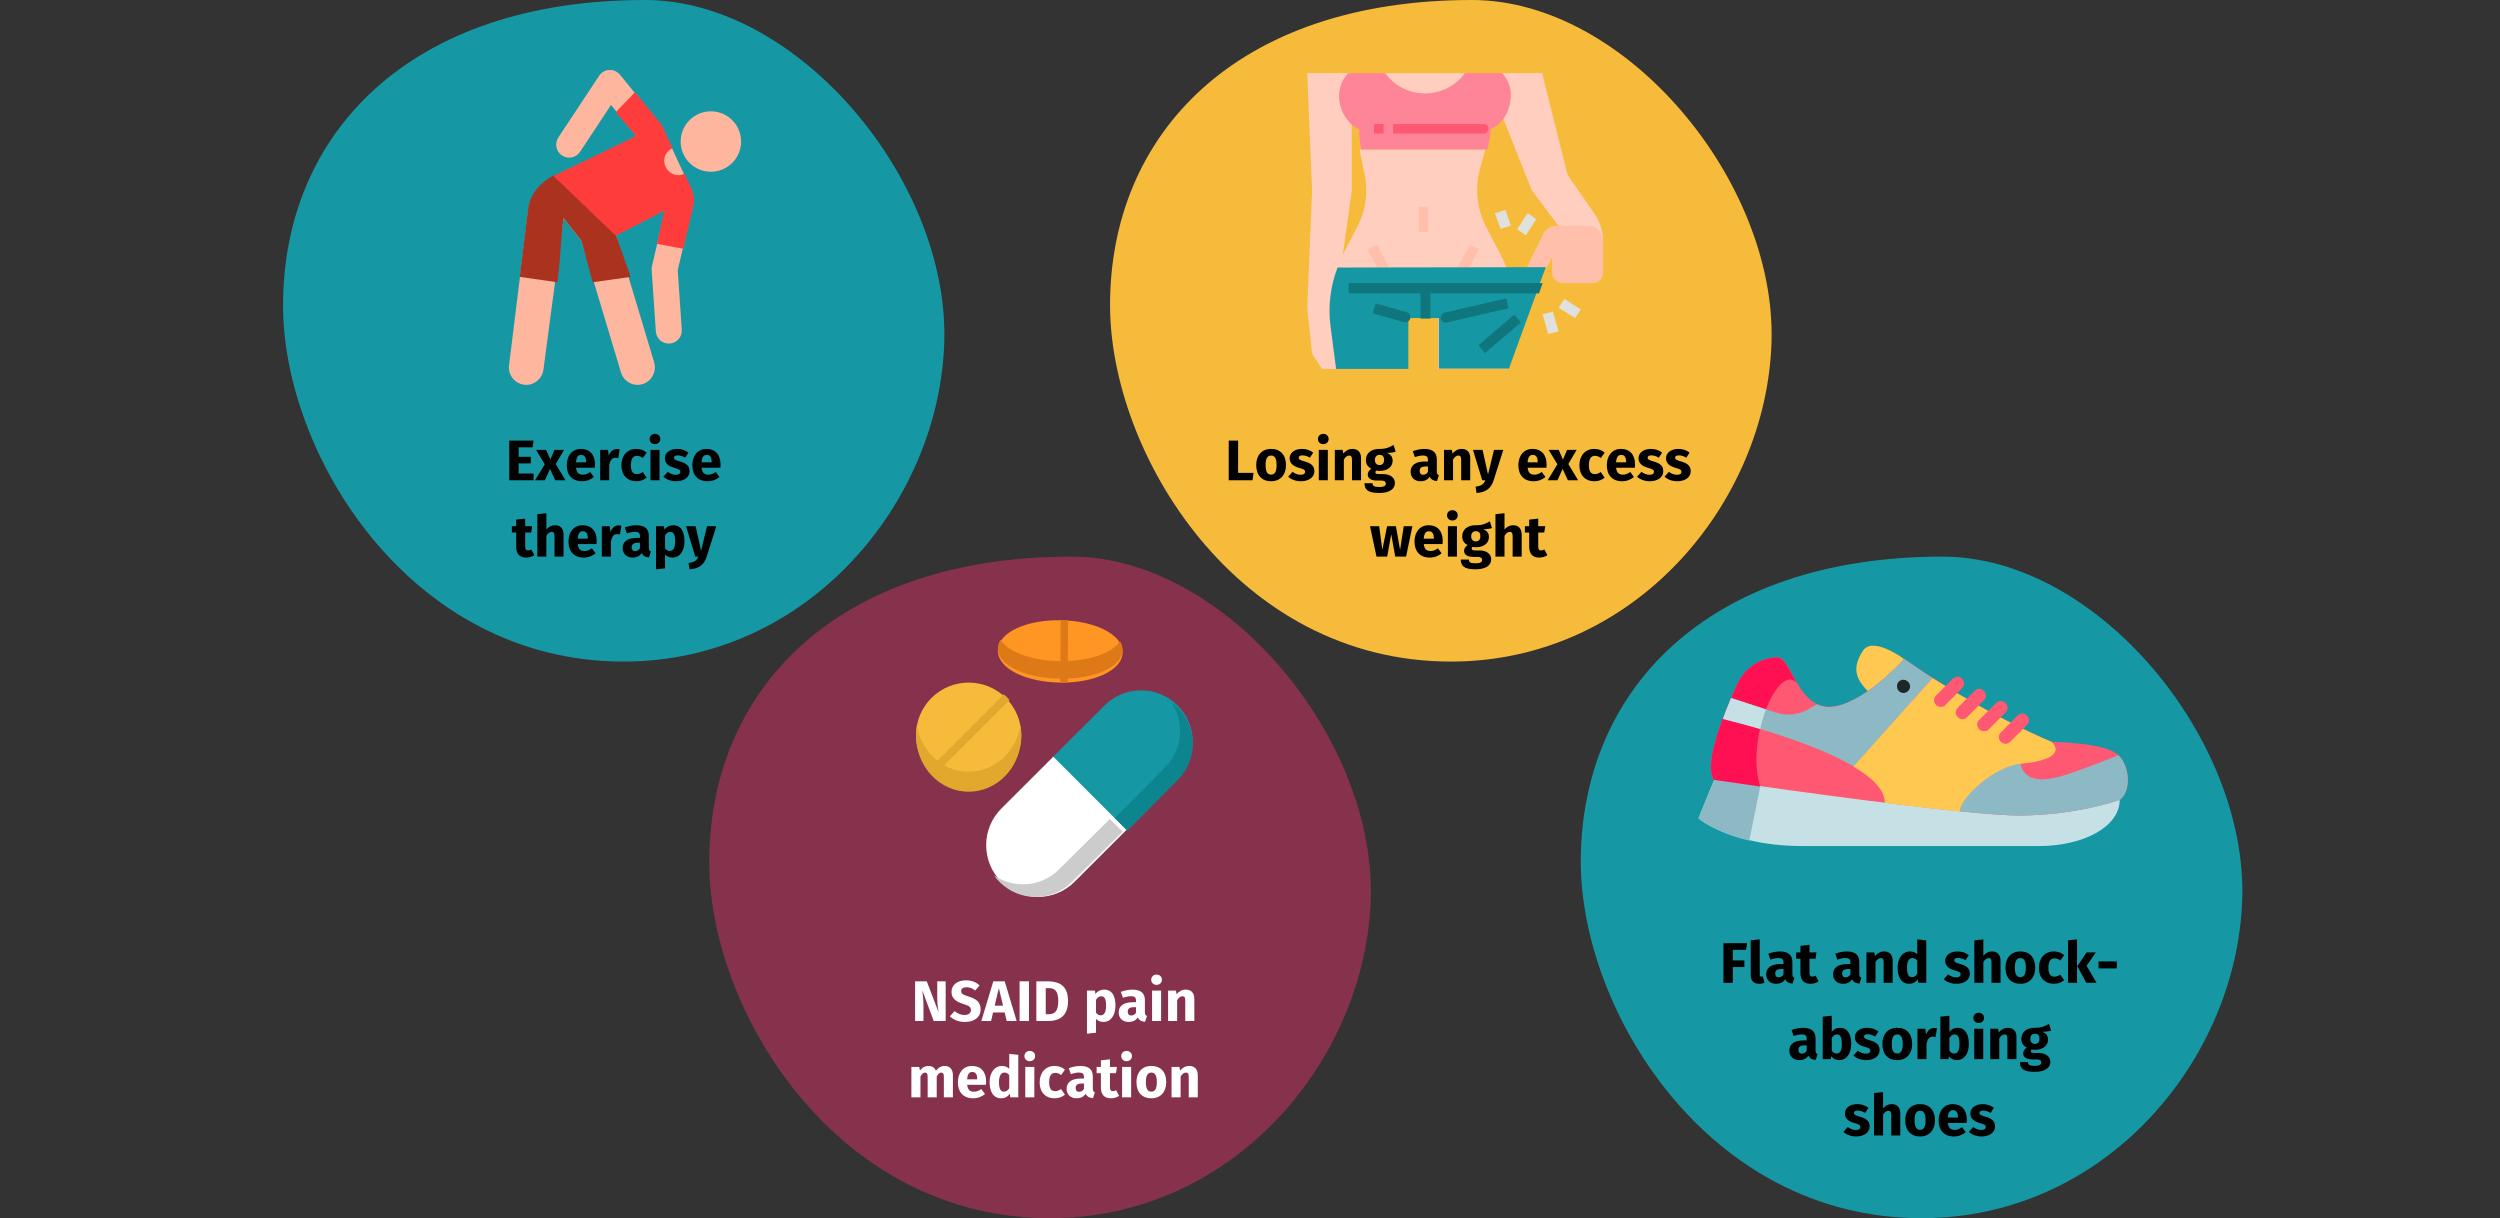 <?xml version="1.0" encoding="UTF-8"?>
<svg width="786px" height="383px" viewBox="0 0 786 383" version="1.1" xmlns="http://www.w3.org/2000/svg" xmlns:xlink="http://www.w3.org/1999/xlink">
    <rect x="0" y="0" width="786" height="383" fill="#333333" stroke="none"/>
    <title>hueftarthrose-behandlung-02-en</title>
    <g id="Page-1" stroke="none" stroke-width="1" fill="none" fill-rule="evenodd">
        <g id="vorlage-copy" transform="translate(-123, -637)">
            <g id="hueftarthrose-behandlung-02-en" transform="translate(123, 637)">
                <path d="M10.4,0 L775.6,0 C781.3,0 786,5.4 786,12 L786,281 C786,287.6 781.3,293 775.6,293 L10.4,293 C4.7,293 0,287.6 0,281 L0,12 C0,5.4 4.7,0 10.4,0 Z" id="Mask"></path>
                <path d="M196.059,208 C253.932,208 295.287,158.08 296.878,107.671 C298.468,57.139 251.24,0 202.788,0 C128.398,0 88.999,42.334 88.999,95.925 C88.878,142.541 128.642,208 196.059,208 Z" id="Oval-Copy-2" fill="#1598A4" fill-rule="nonzero"></path>
                <g id="gymnastics" transform="translate(160, 22)" fill-rule="nonzero">
                    <path d="M34.933,1.506 C33.19,-0.636 29.877,-0.463 28.36,1.832 L15.55,21.207 C14.304,23.093 14.818,25.634 16.7,26.884 C18.588,28.138 21.121,27.61 22.363,25.732 L32.107,10.993 L40.278,21.035 C40.261,21.043 24.257,28.671 13.61,33.745 C9.467,35.72 6.618,39.678 6.054,44.241 L0.042,92.866 C-0.361,96.129 2.179,99 5.456,99 C8.166,99 10.514,96.974 10.856,94.209 L17.195,46.532 L22.821,53.737 L35.24,95.111 C36.114,98.02 39.199,99.669 42.11,98.741 C44.967,97.83 46.5,94.714 45.637,91.837 L33.624,51.819 L49.158,43.929 L44.983,61.615 C44.889,62.015 44.855,62.426 44.883,62.836 L46.197,82.21 C46.35,84.465 48.298,86.173 50.551,86.019 C52.802,85.865 54.504,83.911 54.351,81.655 L53.078,62.898 L57.757,43.162 C58.224,41.194 58.014,39.125 57.16,37.292 L47.911,17.417 L34.933,1.506 Z" id="Path" fill="#FFB69E"></path>
                    <path d="M17.195,46.532 L22.821,53.737 C23.443,55.787 25.81,65.021 26.332,66.742 L38.275,65.057 L33.624,51.819 L14.391,33 C10.163,34.994 6.637,38.926 6.061,43.535 L3.414,65.057 L15.251,66.742 C16.144,60.087 16.374,52.641 17.195,46.532 Z" id="Path" fill="#AA321E"></path>
                    <path d="M33.598,52.116 L48.824,44.242 L46.553,54.659 L54.819,56.213 C55.159,54.788 57.451,44.973 58,42.667 C58.463,40.725 58.014,38.613 57.168,36.805 L55.203,32.603 C52.214,34.066 48.972,31.888 48.824,28.612 C48.746,26.861 49.912,25.303 51.452,24.583 L48,17.201 L39.638,7 L33.598,13.268 L39.931,20.751 C39.913,20.759 24.553,28.302 14,33.307 L33.598,52.116 Z" id="Path" fill="#FF3C3C"></path>
                    <circle id="Oval" fill="#FFB69E" cx="63.5" cy="22.5" r="9.5"></circle>
                </g>
                <g id="Group-22" transform="translate(222.999, 175)" fill-rule="nonzero">
                    <path d="M107.102,208 C164.998,208 206.37,158.08 207.961,107.671 C209.553,57.261 162.306,0 113.834,0 C39.414,0 0,42.334 0,95.925 C-0.122,142.541 39.659,208 107.102,208 Z" id="Oval-Copy-6" fill="#87324C"></path>
                    <g id="medicine" transform="translate(65.001, 20)">
                        <path d="M28.246,24.445 C21.795,17.992 11.298,17.992 4.846,24.446 C1.721,27.571 0,31.727 0,36.148 C0,40.569 1.721,44.725 4.846,47.85 C8.072,51.077 12.309,52.69 16.546,52.69 C20.783,52.69 25.02,51.077 28.246,47.85 C34.697,41.398 34.697,30.898 28.246,24.445 Z" id="Path" fill="#F7BB3C"></path>
                        <path d="M28.249,42.448 C25.023,45.897 20.785,47.622 16.548,47.622 C12.31,47.622 8.073,45.897 4.847,42.448 C2.427,39.86 0.849,36.612 0.26,33.085 C0.088,34.113 0,35.164 0,36.231 C0,40.957 1.721,45.4 4.847,48.742 C8.073,52.191 12.31,53.915 16.548,53.915 C20.785,53.915 25.023,52.191 28.249,48.742 C32.225,44.491 33.747,38.597 32.822,33.085 C32.247,36.516 30.725,39.801 28.249,42.448 L28.249,42.448 Z" id="Path" fill="#E2A82D"></path>
                        <path d="M58.945,2.835 C55.346,1.094 50.568,0.089 45.491,0.005 C40.416,-0.077 35.607,0.771 31.955,2.394 C27.986,4.158 25.777,6.676 25.733,9.483 C25.689,12.289 27.82,14.878 31.731,16.771 C35.33,18.512 40.108,19.517 45.185,19.6 C45.413,19.604 45.639,19.606 45.865,19.606 C50.69,19.606 55.233,18.762 58.72,17.211 C62.69,15.448 64.899,12.93 64.943,10.123 C64.987,7.316 62.856,4.728 58.945,2.835 L58.945,2.835 Z" id="Path" fill="#FF9522"></path>
                        <path d="M58.72,10.602 C55.232,12.069 50.69,12.868 45.865,12.868 C45.639,12.868 45.413,12.866 45.185,12.862 C40.108,12.784 35.33,11.833 31.731,10.184 C29.267,9.055 27.511,7.665 26.559,6.127 C26.03,6.971 25.749,7.867 25.733,8.797 C25.689,11.454 27.82,13.905 31.731,15.697 C35.33,17.345 40.108,18.296 45.185,18.375 C45.413,18.378 45.639,18.38 45.865,18.38 C50.69,18.38 55.232,17.582 58.72,16.114 C62.69,14.444 64.899,12.061 64.943,9.404 C64.959,8.42 64.677,7.465 64.118,6.562 C63.136,8.129 61.301,9.516 58.72,10.602 Z" id="Path" fill="#DD7917"></path>
                        <path d="M65.895,66.169 L82.228,49.85 C85.302,46.778 86.997,42.691 87,38.344 C87.003,33.996 85.313,29.908 82.242,26.832 C79.172,23.755 75.087,22.059 70.742,22.056 C70.738,22.056 70.734,22.056 70.73,22.056 C66.389,22.056 62.307,23.747 59.234,26.816 L42.901,43.135 C42.897,43.14 42.892,43.146 42.887,43.151 L65.895,66.169 Z" id="Path" fill="#1598A4"></path>
                        <path d="M43.154,42.903 C43.159,42.897 43.163,42.892 43.168,42.887 L26.83,59.206 C23.755,62.279 22.059,66.365 22.056,70.712 C22.053,75.06 23.743,79.149 26.815,82.225 C29.887,85.301 33.973,86.997 38.32,87 L38.33,87 C42.673,87 46.757,85.309 49.831,82.24 L66.168,65.921 C66.168,65.921 66.168,65.921 66.169,65.921 L43.154,42.903 Z" id="Path" fill="#FFFFFF"></path>
                        <path d="M87,38.864 C87.003,34.597 85.358,30.585 82.371,27.567 C81.696,26.885 80.97,26.273 80.203,25.732 C82.042,28.391 83.031,31.547 83.029,34.858 C83.026,39.124 81.377,43.134 78.385,46.149 L62.493,62.162 L66.464,66.169 L82.356,50.155 C85.348,47.14 86.997,43.13 87,38.864 Z" id="Path" fill="#0D858E"></path>
                        <path d="M64.944,66.47 L60.937,62.493 L60.937,62.494 L44.905,78.388 C41.889,81.377 37.882,83.023 33.621,83.023 C33.617,83.023 33.613,83.023 33.61,83.023 C30.308,83.021 27.159,82.03 24.507,80.193 C25.044,80.956 25.65,81.678 26.326,82.349 C29.341,85.346 33.349,86.997 37.616,87 L37.626,87 C41.888,87 45.895,85.354 48.91,82.364 L64.943,66.47 C64.943,66.47 64.943,66.47 64.944,66.47 L64.944,66.47 Z" id="Path" fill="#CCCCCC"></path>
                        <path d="M28.535,24.155 C28.228,23.848 27.909,23.56 27.584,23.282 L3.676,47.194 C3.955,47.519 4.248,47.834 4.554,48.14 C4.862,48.448 5.18,48.735 5.504,49.014 L29.408,25.106 C29.13,24.782 28.842,24.463 28.535,24.155 L28.535,24.155 Z" id="Path" fill="#E2A82D"></path>
                        <path d="M45.475,0.007 L45.338,19.563 C45.695,19.58 46.054,19.594 46.416,19.6 C46.626,19.604 46.835,19.606 47.044,19.606 C47.248,19.606 47.449,19.602 47.651,19.598 L47.789,0.042 C47.427,0.025 47.064,0.011 46.698,0.004 C46.289,-0.003 45.881,-0.001 45.475,0.007 Z" id="Path" fill="#DD7917"></path>
                    </g>
                </g>
                <g id="Group-24" transform="translate(497, 175)" fill-rule="nonzero">
                    <path d="M107.161,208 C165.023,208 206.371,158.08 207.961,107.671 C209.551,57.261 162.332,0 113.767,0 C39.39,0 0,42.334 0,95.925 C0,142.541 39.757,208 107.161,208 Z" id="Oval-Copy-4" fill="#1598A4"></path>
                    <g id="sneakers" transform="translate(37, 28)">
                        <path d="M53.219,14.25 C48.947,9.941 48.58,6.617 51.632,1.693 C54.684,-3.232 64.571,4.155 64.571,4.155 L64.571,32.1" id="Path_52_" fill="#FFC850"></path>
                        <path d="M132.437,48.473 C132.437,56.968 120.963,63 107.048,63 L32.835,63 C26.121,63 20.628,62.261 15.99,61.153 C5.005,58.691 0,54.259 0,54.259 L4.882,42.318 L16.967,42.934 L132.437,48.473 Z" id="Path_53_" fill="#C5E1E6"></path>
                        <path d="M132.437,48.473 C132.437,48.473 118.888,53.398 100.701,53.398 C87.396,53.398 42.844,47.489 19.53,44.165 C10.741,43.057 4.882,42.195 4.882,42.195 C1.343,37.271 8.3,20.528 12.206,12.034 C14.281,7.602 18.431,4.401 23.314,3.786 C23.802,3.786 24.168,3.662 24.656,3.662 C27.098,3.662 28.684,7.725 31.004,11.787 C33.201,15.481 36.13,19.174 41.013,19.174 C51.266,19.174 64.693,4.155 64.693,4.155 C90.814,22.252 111.076,30.254 111.076,30.254 C111.076,30.254 127.92,30.377 132.071,34.439 C136.099,38.625 135.732,46.257 132.437,48.473 Z" id="Path_54_" fill="#FF5872"></path>
                        <path d="M19.408,44.288 L15.99,61.277 C5.005,58.691 0,54.259 0,54.259 L4.882,42.318 L16.967,42.934 L19.408,44.288 Z" id="Path_55_" fill="#8DB9C4"></path>
                        <path d="M31.004,11.911 C25.389,4.77 14.647,29.269 19.408,44.288 C10.741,43.057 4.882,42.195 4.882,42.195 C1.343,37.271 8.3,20.528 12.206,12.034 C14.281,7.602 18.431,4.401 23.314,3.786 C23.802,3.786 24.168,3.662 24.656,3.662 C27.098,3.786 28.684,7.848 31.004,11.911 Z" id="Path_56_" fill="#FF1053"></path>
                        <path d="M73.603,10.187 L48.825,38.009 C40.402,32.962 28.318,28.899 19.408,26.191 C12.694,24.221 7.812,23.113 7.69,22.99 C8.544,20.774 9.399,18.435 10.253,16.466 L21.239,20.036 L24.29,21.021 C27.83,22.252 31.736,21.759 34.91,19.789 L37.229,18.435 C38.327,18.928 39.67,19.297 41.013,19.297 C51.266,19.174 64.693,4.155 64.693,4.155 C67.744,6.248 70.674,8.34 73.603,10.187 Z" id="Path_57_" fill="#8DB9C4"></path>
                        <path d="M132.437,48.473 C132.437,48.473 118.888,53.398 100.701,53.398 C96.795,53.398 90.203,52.905 82.147,52.043 L82.147,52.043 C82.147,47.735 93.011,37.763 101.189,37.024 C102.654,44.165 111.076,42.195 117.423,39.979 C123.77,37.763 132.071,34.439 132.071,34.439 C136.099,38.625 135.732,46.257 132.437,48.473 L132.437,48.473 Z" id="Path_58_" fill="#8DB9C4"></path>
                        <path d="M21.239,20.036 C20.506,21.882 19.896,23.975 19.408,26.191 C12.694,24.221 7.812,23.113 7.69,22.99 C8.544,20.774 9.399,18.435 10.253,16.466 L21.239,20.036 Z" id="Path_59_" fill="#C5E1E6"></path>
                        <path d="M101.189,37.148 C93.011,37.886 82.147,47.981 82.147,52.167 L82.147,52.167 C75.068,51.428 66.89,50.443 58.59,49.458 C58.59,45.273 54.561,41.456 48.703,38.009 L48.703,38.009 L73.603,10.187 C95.33,23.975 111.076,30.254 111.076,30.254 C114.86,34.193 109.367,36.409 101.189,37.148 Z" id="Path_60_" fill="#FFC850"></path>
                        <g id="Group_5_" transform="translate(74.056, 9.757)" fill="#FF5872">
                            <path d="M2.106,9.51 C1.617,9.51 1.007,9.264 0.641,8.894 C-0.214,8.033 -0.214,6.802 0.641,5.94 L5.889,0.646 C6.744,-0.215 8.087,-0.215 8.819,0.646 C9.673,1.508 9.673,2.739 8.819,3.601 L3.57,8.894 C3.204,9.387 2.594,9.51 2.106,9.51 Z" id="Path_61_"></path>
                            <path d="M8.941,13.326 C8.453,13.326 7.842,13.08 7.476,12.711 C6.622,11.849 6.622,10.618 7.476,9.756 L12.725,4.463 C13.579,3.601 14.8,3.601 15.654,4.463 C16.509,5.324 16.509,6.555 15.654,7.417 L10.406,12.711 C9.917,13.203 9.429,13.326 8.941,13.326 Z" id="Path_62_"></path>
                            <path d="M15.654,17.143 C15.166,17.143 14.556,16.896 14.19,16.527 C13.335,15.665 13.335,14.434 14.19,13.573 L19.56,8.279 C20.415,7.417 21.635,7.417 22.49,8.279 C23.344,9.141 23.344,10.372 22.49,11.234 L17.119,16.65 C16.753,17.02 16.265,17.143 15.654,17.143 Z" id="Path_63_"></path>
                            <path d="M22.49,21.082 C22.002,21.082 21.391,20.836 21.025,20.467 C20.171,19.605 20.171,18.374 21.025,17.512 L26.274,12.218 C27.128,11.357 28.349,11.357 29.203,12.218 C30.058,13.08 30.058,14.311 29.203,15.173 L23.955,20.467 C23.466,20.836 22.978,21.082 22.49,21.082 Z" id="Path_64_"></path>
                        </g>
                        <path d="M64.448,14.865 C63.472,14.865 62.618,14.127 62.495,13.265 C62.251,12.403 62.618,11.418 63.472,10.926 C64.937,10.187 66.646,11.418 66.524,13.019 C66.401,14.003 65.547,14.865 64.448,14.865 Z" id="Path_65_" fill="#1E2628"></path>
                    </g>
                </g>
                <g id="Group-23" transform="translate(349, 0)" fill-rule="nonzero">
                    <path d="M107.161,208 C165.023,208 206.371,158.08 207.961,107.671 C209.551,57.261 162.332,0 113.767,0 C39.39,0 0,42.334 0,95.925 C0,142.541 39.757,208 107.161,208 Z" id="Oval-Copy-7" fill="#F7BB3C"></path>
                    <g id="diet" transform="translate(62, 23)">
                        <polygon id="Path_66_" fill="#FFCEBF" points="24 0 50 0 50 8 24 8"></polygon>
                        <polyline id="Path_67_" fill="#FFCEBF" points="0 0 1.519 36.91 0 73.709 1.519 88.205 4.667 93 12.481 93 9.333 70.475 14 36.91 14 0"></polyline>
                        <path d="M62.494,60.845 C61.94,59.393 61.276,57.942 60.501,56.49 L56.405,48.675 C53.416,43.092 52.641,36.617 54.191,30.476 L55.187,26.903 C55.519,25.898 55.741,24.893 55.962,24 L16.442,24 C16.553,24.447 16.663,24.893 16.663,25.34 L17.77,30.476 C19.32,36.617 18.545,43.092 15.556,48.675 L11.46,56.49 C7.807,63.524 6.368,71.451 7.254,79.379 L8.914,93 L31.608,93 L31.608,76.922 L41.128,76.922 L41.128,93 L63.047,93 L64.708,79.379 C65.483,73.126 64.708,66.762 62.494,60.845 L62.494,60.845 Z" id="Path_68_" fill="#FFCEBF"></path>
                        <path d="M61.669,14.39 L70.589,36.813 L84.972,56 L93,56 L93,52.765 C93,49.641 91.997,46.629 90.213,44.064 L81.85,32.016 L73.822,0 L61,0 L61.669,14.39 Z" id="Path_69_" fill="#FFCEBF"></path>
                        <polygon id="Path_70_" fill="#E0E0DE" points="59 44.038 62.333 43 64 47.962 60.786 49"></polygon>
                        <polygon id="Path_71_" fill="#E0E0DE" points="66 49.102 69.283 44 72 45.898 68.717 51"></polygon>
                        <polygon id="Path_72_" fill="#E0E0DE" points="79 73.717 80.898 71 86 74.283 84.22 77"></polygon>
                        <polygon id="Path_73_" fill="#E0E0DE" points="74 75.766 77.256 75 79 81.234 75.744 82"></polygon>
                        <path d="M61.312,0 L49.565,0 C46.683,4.019 42.028,6.363 37.041,6.363 C32.054,6.363 27.4,4.019 24.518,0 L12.881,0 C10.997,1.898 10,4.577 10,7.256 C10,11.609 12.66,16.074 16.317,17.637 C16.317,20.093 16.539,21.656 16.982,24 L56.657,24 C57.212,21.656 57.544,19.981 57.655,17.637 C61.423,16.074 63.972,11.609 63.972,7.256 C64.194,4.577 63.085,2.009 61.312,0 Z" id="Path_74_" fill="#FE8598"></path>
                        <path d="M55.462,19 L27,19 L27,16 L55.462,16 C56.341,16 57,16.621 57,17.448 C57,18.276 56.341,19 55.462,19 Z" id="Path_75_" fill="#FF5872"></path>
                        <polygon id="Path_76_" fill="#FF5872" points="21 16 24 16 24 19 21 19"></polygon>
                        <path d="M75.333,61.101 L69,61.101 L74.111,50.734 C74.889,49.025 76.556,48 78.444,48 L88.222,48 C90.889,48 93,50.165 93,52.899 L93,62.696 C93,64.519 91.556,66 89.778,66 L80.222,66 C78.444,66 77,64.519 77,62.696 L77,57.797 L75.333,61.101 Z" id="Path_77_" fill="#FFBFAB"></path>
                        <polygon id="Path_78_" fill="#FFBFAB" points="35 42 38 42 38 50 35 50"></polygon>
                        <polygon id="Path_79_" fill="#FFBFAB" points="19 55.444 21.941 54 27 63.556 24.059 65"></polygon>
                        <polygon id="Path_80_" fill="#FFBFAB" points="46 63.556 51.059 54 54 55.333 48.941 65"></polygon>
                        <path d="M75,61 L73.218,65.778 L72.105,69 L63.419,92.889 L41.37,92.889 L41.37,77 L31.793,77 L31.793,93 L9.076,93 L7.294,79.444 C6.515,73.222 7.294,66.889 9.521,61.111 L75,61 L75,61 Z" id="Path_81_" fill="#1598A4"></path>
                        <g id="Group_6_" transform="translate(13, 66)" fill="#10767E">
                            <polygon id="Path_82_" points="61 0 59.881 3.239 0 3.239 0 0"></polygon>
                            <polygon id="Path_83_" points="22.609 1.563 25.743 1.563 25.743 11.168 22.609 11.168"></polygon>
                            <polygon id="Path_84_" points="40.853 19.543 52.046 9.939 54.172 12.396 42.868 22"></polygon>
                            <path d="M28.989,11.168 C28.877,10.721 28.989,10.274 29.213,9.939 C29.437,9.604 29.772,9.269 30.22,9.269 L49.583,4.802 L50.255,7.929 L30.892,12.396 C30.444,12.508 29.996,12.396 29.661,12.173 C29.325,11.949 29.101,11.614 28.989,11.168 L28.989,11.168 Z" id="Path_85_"></path>
                            <path d="M17.349,12.284 L7.611,9.492 L8.506,6.365 L18.244,9.157 C19.139,9.381 19.587,10.274 19.363,11.168 C19.251,11.614 18.916,11.949 18.58,12.173 C18.132,12.284 17.684,12.396 17.349,12.284 L17.349,12.284 Z" id="Path_86_"></path>
                        </g>
                    </g>
                </g>
                <g id="NSAID-pain-medicatio" transform="translate(286.545, 306.402)" fill="#FFFFFF" fill-rule="nonzero">
                    <path d="M10.773,2.124 L8.127,2.124 L8.127,7.164 C8.127,9.162 8.361,10.8 8.523,11.808 L4.833,2.124 L1.161,2.124 L1.161,14.598 L3.789,14.598 L3.789,10.026 C3.789,7.722 3.555,6.066 3.411,4.932 L7.011,14.598 L10.773,14.598 L10.773,2.124 Z" id="Path"></path>
                    <path d="M17.109,1.818 C14.517,1.818 12.609,3.222 12.609,5.418 C12.609,7.272 13.635,8.424 16.425,9.288 C18.243,9.846 18.711,10.26 18.711,11.178 C18.711,12.132 17.955,12.708 16.731,12.708 C15.489,12.708 14.499,12.258 13.581,11.484 L12.087,13.122 C13.113,14.112 14.661,14.904 16.821,14.904 C19.935,14.904 21.771,13.284 21.771,10.962 C21.771,8.658 20.421,7.686 18.063,6.93 C16.119,6.318 15.651,5.994 15.651,5.202 C15.651,4.41 16.299,3.978 17.325,3.978 C18.333,3.978 19.197,4.32 20.061,5.022 L21.429,3.42 C20.331,2.376 19.017,1.818 17.109,1.818 Z" id="Path"></path>
                    <path d="M29.961,14.598 L33.093,14.598 L29.331,2.124 L25.749,2.124 L21.987,14.598 L25.047,14.598 L25.677,11.916 L29.331,11.916 L29.961,14.598 Z M26.181,9.774 L27.495,4.266 L28.809,9.774 L26.181,9.774 Z" id="Shape"></path>
                    <polygon id="Path" points="36.963 2.124 34.011 2.124 34.011 14.598 36.963 14.598"></polygon>
                    <path d="M42.759,2.124 L39.285,2.124 L39.285,14.598 L43.029,14.598 C46.215,14.598 49.239,13.32 49.239,8.298 C49.239,3.15 46.089,2.124 42.759,2.124 Z M43.173,4.266 C44.901,4.266 46.179,4.95 46.179,8.298 C46.179,11.61 44.991,12.456 43.209,12.456 L42.237,12.456 L42.237,4.266 L43.173,4.266 Z" id="Shape"></path>
                    <path d="M60.597,4.734 C59.643,4.734 58.635,5.112 57.843,6.102 L57.699,5.04 L55.197,5.04 L55.197,18.594 L58.041,18.288 L58.041,13.914 C58.635,14.58 59.427,14.904 60.363,14.904 C62.721,14.904 64.161,12.744 64.161,9.792 C64.161,6.696 63.063,4.734 60.597,4.734 Z M59.481,12.816 C58.887,12.816 58.437,12.546 58.041,11.97 L58.041,7.938 C58.455,7.236 59.031,6.822 59.679,6.822 C60.633,6.822 61.209,7.452 61.209,9.828 C61.209,11.97 60.543,12.816 59.481,12.816 Z" id="Shape"></path>
                    <path d="M73.413,11.826 L73.413,8.118 C73.413,5.904 72.225,4.734 69.453,4.734 C68.373,4.734 67.059,4.986 65.853,5.436 L66.501,7.308 C67.455,6.984 68.391,6.804 69.003,6.804 C70.173,6.804 70.623,7.146 70.623,8.28 L70.623,8.694 L69.651,8.694 C66.771,8.694 65.169,9.828 65.169,11.916 C65.169,13.662 66.375,14.904 68.283,14.904 C69.417,14.904 70.479,14.526 71.163,13.482 C71.613,14.418 72.351,14.76 73.467,14.85 L74.061,12.996 C73.611,12.834 73.413,12.564 73.413,11.826 Z M69.111,12.87 C68.409,12.87 68.013,12.42 68.013,11.664 C68.013,10.71 68.625,10.26 69.921,10.26 L70.623,10.26 L70.623,11.97 C70.281,12.528 69.759,12.87 69.111,12.87 Z" id="Shape"></path>
                    <path d="M77.067,0 C76.095,0 75.393,0.702 75.393,1.62 C75.393,2.538 76.095,3.24 77.067,3.24 C78.075,3.24 78.759,2.538 78.759,1.62 C78.759,0.702 78.075,0 77.067,0 Z M78.507,5.04 L75.663,5.04 L75.663,14.598 L78.507,14.598 L78.507,5.04 Z" id="Shape"></path>
                    <path d="M86.301,4.734 C85.095,4.734 84.177,5.238 83.385,6.192 L83.169,5.04 L80.703,5.04 L80.703,14.598 L83.547,14.598 L83.547,8.064 C84.033,7.272 84.573,6.822 85.203,6.822 C85.761,6.822 86.103,7.092 86.103,8.1 L86.103,14.598 L88.947,14.598 L88.947,7.614 C88.947,5.796 87.957,4.734 86.301,4.734 Z" id="Path"></path>
                    <path d="M10.566,28.734 C9.342,28.734 8.46,29.238 7.704,30.246 C7.326,29.274 6.516,28.734 5.454,28.734 C4.284,28.734 3.402,29.22 2.682,30.174 L2.466,29.04 L0,29.04 L0,38.598 L2.844,38.598 L2.844,32.064 C3.258,31.272 3.708,30.822 4.302,30.822 C4.734,30.822 5.112,31.092 5.112,32.1 L5.112,38.598 L7.956,38.598 L7.956,32.064 C8.37,31.272 8.802,30.822 9.414,30.822 C9.846,30.822 10.206,31.092 10.206,32.1 L10.206,38.598 L13.05,38.598 L13.05,31.614 C13.05,29.796 12.042,28.734 10.566,28.734 Z" id="Path"></path>
                    <path d="M23.49,33.63 C23.49,30.534 21.816,28.734 19.08,28.734 C16.182,28.734 14.616,31.002 14.616,33.864 C14.616,36.852 16.236,38.904 19.422,38.904 C20.97,38.904 22.194,38.328 23.148,37.572 L21.978,35.988 C21.15,36.564 20.466,36.834 19.692,36.834 C18.522,36.834 17.712,36.366 17.532,34.656 L23.436,34.656 C23.472,34.368 23.49,33.936 23.49,33.63 Z M20.7,32.946 L17.514,32.946 C17.658,31.218 18.198,30.624 19.152,30.624 C20.286,30.624 20.682,31.524 20.7,32.82 L20.7,32.946 Z" id="Shape"></path>
                    <path d="M30.762,24.936 L30.762,29.634 C30.204,29.076 29.43,28.734 28.494,28.734 C26.136,28.734 24.588,30.84 24.588,33.792 C24.588,36.888 25.794,38.904 28.224,38.904 C29.52,38.904 30.384,38.274 30.942,37.482 L31.086,38.598 L33.606,38.598 L33.606,25.242 L30.762,24.936 Z M29.106,36.816 C28.188,36.816 27.54,36.186 27.54,33.81 C27.54,31.668 28.26,30.804 29.268,30.804 C29.898,30.804 30.33,31.11 30.762,31.614 L30.762,35.736 C30.312,36.456 29.79,36.816 29.106,36.816 Z" id="Shape"></path>
                    <path d="M37.206,24 C36.234,24 35.532,24.702 35.532,25.62 C35.532,26.538 36.234,27.24 37.206,27.24 C38.214,27.24 38.898,26.538 38.898,25.62 C38.898,24.702 38.214,24 37.206,24 Z M38.646,29.04 L35.802,29.04 L35.802,38.598 L38.646,38.598 L38.646,29.04 Z" id="Shape"></path>
                    <path d="M45,28.734 C42.138,28.734 40.32,30.858 40.32,33.9 C40.32,36.924 42.12,38.904 45.054,38.904 C46.368,38.904 47.394,38.472 48.276,37.77 L47.034,36.006 C46.35,36.438 45.882,36.654 45.198,36.654 C44.064,36.654 43.308,36.006 43.308,33.882 C43.308,31.74 44.01,30.912 45.234,30.912 C45.882,30.912 46.44,31.128 47.052,31.596 L48.276,29.904 C47.358,29.13 46.332,28.734 45,28.734 Z" id="Path"></path>
                    <path d="M57.042,35.826 L57.042,32.118 C57.042,29.904 55.854,28.734 53.082,28.734 C52.002,28.734 50.688,28.986 49.482,29.436 L50.13,31.308 C51.084,30.984 52.02,30.804 52.632,30.804 C53.802,30.804 54.252,31.146 54.252,32.28 L54.252,32.694 L53.28,32.694 C50.4,32.694 48.798,33.828 48.798,35.916 C48.798,37.662 50.004,38.904 51.912,38.904 C53.046,38.904 54.108,38.526 54.792,37.482 C55.242,38.418 55.98,38.76 57.096,38.85 L57.69,36.996 C57.24,36.834 57.042,36.564 57.042,35.826 Z M52.74,36.87 C52.038,36.87 51.642,36.42 51.642,35.664 C51.642,34.71 52.254,34.26 53.55,34.26 L54.252,34.26 L54.252,35.97 C53.91,36.528 53.388,36.87 52.74,36.87 Z" id="Shape"></path>
                    <path d="M64.35,36.348 C63.972,36.564 63.648,36.654 63.324,36.654 C62.73,36.654 62.424,36.33 62.424,35.412 L62.424,31.02 L64.314,31.02 L64.62,29.04 L62.424,29.04 L62.424,26.646 L59.58,26.97 L59.58,29.04 L58.23,29.04 L58.23,31.02 L59.58,31.02 L59.58,35.448 C59.58,37.698 60.606,38.886 62.712,38.904 C63.576,38.904 64.584,38.652 65.304,38.148 L64.35,36.348 Z" id="Path"></path>
                    <path d="M67.644,24 C66.672,24 65.97,24.702 65.97,25.62 C65.97,26.538 66.672,27.24 67.644,27.24 C68.652,27.24 69.336,26.538 69.336,25.62 C69.336,24.702 68.652,24 67.644,24 Z M69.084,29.04 L66.24,29.04 L66.24,38.598 L69.084,38.598 L69.084,29.04 Z" id="Shape"></path>
                    <path d="M75.438,28.734 C72.522,28.734 70.758,30.75 70.758,33.81 C70.758,37.032 72.54,38.904 75.438,38.904 C78.354,38.904 80.118,36.888 80.118,33.828 C80.118,30.606 78.354,28.734 75.438,28.734 Z M75.438,30.822 C76.59,30.822 77.166,31.704 77.166,33.828 C77.166,35.898 76.59,36.816 75.438,36.816 C74.286,36.816 73.71,35.934 73.71,33.81 C73.71,31.74 74.286,30.822 75.438,30.822 Z" id="Shape"></path>
                    <path d="M87.39,28.734 C86.184,28.734 85.266,29.238 84.474,30.192 L84.258,29.04 L81.792,29.04 L81.792,38.598 L84.636,38.598 L84.636,32.064 C85.122,31.272 85.662,30.822 86.292,30.822 C86.85,30.822 87.192,31.092 87.192,32.1 L87.192,38.598 L90.036,38.598 L90.036,31.614 C90.036,29.796 89.046,28.734 87.39,28.734 Z" id="Path"></path>
                </g>
                <g id="Exercise-therapy" transform="translate(160.105, 136.402)" fill="#000000" fill-rule="nonzero">
                    <polygon id="Path" points="7.65 2.124 0 2.124 0 14.598 7.65 14.598 7.65 12.474 2.952 12.474 2.952 9.288 6.786 9.288 6.786 7.218 2.952 7.218 2.952 4.23 7.344 4.23"></polygon>
                    <polygon id="Path" points="14.616 9.486 17.226 5.04 14.202 5.04 12.924 8.1 11.592 5.04 8.406 5.04 11.178 9.576 8.1 14.598 11.196 14.598 12.816 11.016 14.472 14.598 17.694 14.598"></polygon>
                    <path d="M26.964,9.63 C26.964,6.534 25.29,4.734 22.554,4.734 C19.656,4.734 18.09,7.002 18.09,9.864 C18.09,12.852 19.71,14.904 22.896,14.904 C24.444,14.904 25.668,14.328 26.622,13.572 L25.452,11.988 C24.624,12.564 23.94,12.834 23.166,12.834 C21.996,12.834 21.186,12.366 21.006,10.656 L26.91,10.656 C26.946,10.368 26.964,9.936 26.964,9.63 Z M24.174,8.946 L20.988,8.946 C21.132,7.218 21.672,6.624 22.626,6.624 C23.76,6.624 24.156,7.524 24.174,8.82 L24.174,8.946 Z" id="Shape"></path>
                    <path d="M33.768,4.77 C32.67,4.77 31.734,5.562 31.302,6.894 L31.05,5.04 L28.584,5.04 L28.584,14.598 L31.428,14.598 L31.428,9.792 C31.752,8.37 32.238,7.524 33.408,7.524 C33.714,7.524 33.966,7.578 34.272,7.65 L34.722,4.896 C34.398,4.806 34.128,4.77 33.768,4.77 Z" id="Path"></path>
                    <path d="M39.942,4.734 C37.08,4.734 35.262,6.858 35.262,9.9 C35.262,12.924 37.062,14.904 39.996,14.904 C41.31,14.904 42.336,14.472 43.218,13.77 L41.976,12.006 C41.292,12.438 40.824,12.654 40.14,12.654 C39.006,12.654 38.25,12.006 38.25,9.882 C38.25,7.74 38.952,6.912 40.176,6.912 C40.824,6.912 41.382,7.128 41.994,7.596 L43.218,5.904 C42.3,5.13 41.274,4.734 39.942,4.734 Z" id="Path"></path>
                    <path d="M45.81,0 C44.838,0 44.136,0.702 44.136,1.62 C44.136,2.538 44.838,3.24 45.81,3.24 C46.818,3.24 47.502,2.538 47.502,1.62 C47.502,0.702 46.818,0 45.81,0 Z M47.25,5.04 L44.406,5.04 L44.406,14.598 L47.25,14.598 L47.25,5.04 Z" id="Shape"></path>
                    <path d="M52.83,4.734 C50.418,4.734 48.924,6.012 48.924,7.65 C48.924,9.126 49.86,10.098 51.75,10.638 C53.478,11.124 53.766,11.322 53.766,11.97 C53.766,12.546 53.244,12.87 52.38,12.87 C51.444,12.87 50.562,12.492 49.842,11.934 L48.456,13.482 C49.392,14.328 50.796,14.904 52.452,14.904 C54.828,14.904 56.7,13.734 56.7,11.754 C56.7,10.044 55.638,9.252 53.748,8.712 C52.038,8.208 51.786,7.992 51.786,7.488 C51.786,7.056 52.164,6.768 52.938,6.768 C53.766,6.768 54.558,7.038 55.296,7.506 L56.34,5.904 C55.458,5.184 54.216,4.734 52.83,4.734 Z" id="Path"></path>
                    <path d="M66.438,9.63 C66.438,6.534 64.764,4.734 62.028,4.734 C59.13,4.734 57.564,7.002 57.564,9.864 C57.564,12.852 59.184,14.904 62.37,14.904 C63.918,14.904 65.142,14.328 66.096,13.572 L64.926,11.988 C64.098,12.564 63.414,12.834 62.64,12.834 C61.47,12.834 60.66,12.366 60.48,10.656 L66.384,10.656 C66.42,10.368 66.438,9.936 66.438,9.63 Z M63.648,8.946 L60.462,8.946 C60.606,7.218 61.146,6.624 62.1,6.624 C63.234,6.624 63.63,7.524 63.648,8.82 L63.648,8.946 Z" id="Shape"></path>
                    <path d="M6.939,36.348 C6.561,36.564 6.237,36.654 5.913,36.654 C5.319,36.654 5.013,36.33 5.013,35.412 L5.013,31.02 L6.903,31.02 L7.209,29.04 L5.013,29.04 L5.013,26.646 L2.169,26.97 L2.169,29.04 L0.819,29.04 L0.819,31.02 L2.169,31.02 L2.169,35.448 C2.169,37.698 3.195,38.886 5.301,38.904 C6.165,38.904 7.173,38.652 7.893,38.148 L6.939,36.348 Z" id="Path"></path>
                    <path d="M14.427,28.734 C13.293,28.734 12.447,29.184 11.673,30.066 L11.673,24.954 L8.829,25.242 L8.829,38.598 L11.673,38.598 L11.673,32.046 C12.159,31.272 12.699,30.822 13.329,30.822 C13.869,30.822 14.229,31.092 14.229,32.1 L14.229,38.598 L17.073,38.598 L17.073,31.614 C17.073,29.796 16.065,28.734 14.427,28.734 Z" id="Path"></path>
                    <path d="M27.495,33.63 C27.495,30.534 25.821,28.734 23.085,28.734 C20.187,28.734 18.621,31.002 18.621,33.864 C18.621,36.852 20.241,38.904 23.427,38.904 C24.975,38.904 26.199,38.328 27.153,37.572 L25.983,35.988 C25.155,36.564 24.471,36.834 23.697,36.834 C22.527,36.834 21.717,36.366 21.537,34.656 L27.441,34.656 C27.477,34.368 27.495,33.936 27.495,33.63 Z M24.705,32.946 L21.519,32.946 C21.663,31.218 22.203,30.624 23.157,30.624 C24.291,30.624 24.687,31.524 24.705,32.82 L24.705,32.946 Z" id="Shape"></path>
                    <path d="M34.299,28.77 C33.201,28.77 32.265,29.562 31.833,30.894 L31.581,29.04 L29.115,29.04 L29.115,38.598 L31.959,38.598 L31.959,33.792 C32.283,32.37 32.769,31.524 33.939,31.524 C34.245,31.524 34.497,31.578 34.803,31.65 L35.253,28.896 C34.929,28.806 34.659,28.77 34.299,28.77 Z" id="Path"></path>
                    <path d="M43.893,35.826 L43.893,32.118 C43.893,29.904 42.705,28.734 39.933,28.734 C38.853,28.734 37.539,28.986 36.333,29.436 L36.981,31.308 C37.935,30.984 38.871,30.804 39.483,30.804 C40.653,30.804 41.103,31.146 41.103,32.28 L41.103,32.694 L40.131,32.694 C37.251,32.694 35.649,33.828 35.649,35.916 C35.649,37.662 36.855,38.904 38.763,38.904 C39.897,38.904 40.959,38.526 41.643,37.482 C42.093,38.418 42.831,38.76 43.947,38.85 L44.541,36.996 C44.091,36.834 43.893,36.564 43.893,35.826 Z M39.591,36.87 C38.889,36.87 38.493,36.42 38.493,35.664 C38.493,34.71 39.105,34.26 40.401,34.26 L41.103,34.26 L41.103,35.97 C40.761,36.528 40.239,36.87 39.591,36.87 Z" id="Shape"></path>
                    <path d="M51.543,28.734 C50.589,28.734 49.581,29.112 48.789,30.102 L48.645,29.04 L46.143,29.04 L46.143,42.594 L48.987,42.288 L48.987,37.914 C49.581,38.58 50.373,38.904 51.309,38.904 C53.667,38.904 55.107,36.744 55.107,33.792 C55.107,30.696 54.009,28.734 51.543,28.734 Z M50.427,36.816 C49.833,36.816 49.383,36.546 48.987,35.97 L48.987,31.938 C49.401,31.236 49.977,30.822 50.625,30.822 C51.579,30.822 52.155,31.452 52.155,33.828 C52.155,35.97 51.489,36.816 50.427,36.816 Z" id="Shape"></path>
                    <path d="M65.115,29.04 L62.181,29.04 L60.309,36.78 L58.599,29.04 L55.575,29.04 L58.491,38.598 L59.463,38.598 C58.941,39.822 58.257,40.362 56.385,40.596 L56.691,42.594 C59.697,42.432 61.317,41.028 62.073,38.616 L65.115,29.04 Z" id="Path"></path>
                </g>
                <g id="Losing-any-excess-we" transform="translate(386.311, 136.402)" fill="#000000" fill-rule="nonzero">
                    <polygon id="Path" points="2.952 2.124 0 2.124 0 14.598 7.506 14.598 7.812 12.258 2.952 12.258"></polygon>
                    <path d="M13.32,4.734 C10.404,4.734 8.64,6.75 8.64,9.81 C8.64,13.032 10.422,14.904 13.32,14.904 C16.236,14.904 18,12.888 18,9.828 C18,6.606 16.236,4.734 13.32,4.734 Z M13.32,6.822 C14.472,6.822 15.048,7.704 15.048,9.828 C15.048,11.898 14.472,12.816 13.32,12.816 C12.168,12.816 11.592,11.934 11.592,9.81 C11.592,7.74 12.168,6.822 13.32,6.822 Z" id="Shape"></path>
                    <path d="M23.058,4.734 C20.646,4.734 19.152,6.012 19.152,7.65 C19.152,9.126 20.088,10.098 21.978,10.638 C23.706,11.124 23.994,11.322 23.994,11.97 C23.994,12.546 23.472,12.87 22.608,12.87 C21.672,12.87 20.79,12.492 20.07,11.934 L18.684,13.482 C19.62,14.328 21.024,14.904 22.68,14.904 C25.056,14.904 26.928,13.734 26.928,11.754 C26.928,10.044 25.866,9.252 23.976,8.712 C22.266,8.208 22.014,7.992 22.014,7.488 C22.014,7.056 22.392,6.768 23.166,6.768 C23.994,6.768 24.786,7.038 25.524,7.506 L26.568,5.904 C25.686,5.184 24.444,4.734 23.058,4.734 Z" id="Path"></path>
                    <path d="M29.718,0 C28.746,0 28.044,0.702 28.044,1.62 C28.044,2.538 28.746,3.24 29.718,3.24 C30.726,3.24 31.41,2.538 31.41,1.62 C31.41,0.702 30.726,0 29.718,0 Z M31.158,5.04 L28.314,5.04 L28.314,14.598 L31.158,14.598 L31.158,5.04 Z" id="Shape"></path>
                    <path d="M38.952,4.734 C37.746,4.734 36.828,5.238 36.036,6.192 L35.82,5.04 L33.354,5.04 L33.354,14.598 L36.198,14.598 L36.198,8.064 C36.684,7.272 37.224,6.822 37.854,6.822 C38.412,6.822 38.754,7.092 38.754,8.1 L38.754,14.598 L41.598,14.598 L41.598,7.614 C41.598,5.796 40.608,4.734 38.952,4.734 Z" id="Path"></path>
                    <path d="M51.822,3.492 C50.67,4.176 49.446,4.788 47.322,4.734 C44.82,4.734 43.128,6.066 43.128,8.226 C43.128,9.468 43.614,10.314 44.838,10.962 C44.154,11.394 43.704,12.096 43.704,12.798 C43.704,13.824 44.55,14.688 46.638,14.688 L48.024,14.688 C48.978,14.688 49.392,15.066 49.392,15.624 C49.392,16.236 48.996,16.704 47.322,16.704 C45.594,16.704 45.234,16.344 45.234,15.516 L42.678,15.516 C42.678,17.406 43.632,18.594 47.25,18.594 C50.526,18.594 52.254,17.388 52.254,15.426 C52.254,13.824 50.832,12.654 48.6,12.654 L47.16,12.654 C46.242,12.654 46.116,12.366 46.116,12.078 C46.116,11.862 46.224,11.646 46.422,11.538 C46.764,11.61 47.124,11.646 47.52,11.646 C50.004,11.646 51.534,10.296 51.534,8.442 C51.534,7.2 50.94,6.498 49.734,5.976 C50.94,5.976 51.822,5.868 52.488,5.598 L51.822,3.492 Z M47.394,6.606 C48.348,6.606 48.834,7.092 48.834,8.154 C48.834,9.252 48.33,9.81 47.394,9.81 C46.53,9.81 45.954,9.234 45.954,8.19 C45.954,7.2 46.512,6.606 47.394,6.606 Z" id="Shape"></path>
                    <path d="M65.43,11.826 L65.43,8.118 C65.43,5.904 64.242,4.734 61.47,4.734 C60.39,4.734 59.076,4.986 57.87,5.436 L58.518,7.308 C59.472,6.984 60.408,6.804 61.02,6.804 C62.19,6.804 62.64,7.146 62.64,8.28 L62.64,8.694 L61.668,8.694 C58.788,8.694 57.186,9.828 57.186,11.916 C57.186,13.662 58.392,14.904 60.3,14.904 C61.434,14.904 62.496,14.526 63.18,13.482 C63.63,14.418 64.368,14.76 65.484,14.85 L66.078,12.996 C65.628,12.834 65.43,12.564 65.43,11.826 Z M61.128,12.87 C60.426,12.87 60.03,12.42 60.03,11.664 C60.03,10.71 60.642,10.26 61.938,10.26 L62.64,10.26 L62.64,11.97 C62.298,12.528 61.776,12.87 61.128,12.87 Z" id="Shape"></path>
                    <path d="M73.278,4.734 C72.072,4.734 71.154,5.238 70.362,6.192 L70.146,5.04 L67.68,5.04 L67.68,14.598 L70.524,14.598 L70.524,8.064 C71.01,7.272 71.55,6.822 72.18,6.822 C72.738,6.822 73.08,7.092 73.08,8.1 L73.08,14.598 L75.924,14.598 L75.924,7.614 C75.924,5.796 74.934,4.734 73.278,4.734 Z" id="Path"></path>
                    <path d="M86.328,5.04 L83.394,5.04 L81.522,12.78 L79.812,5.04 L76.788,5.04 L79.704,14.598 L80.676,14.598 C80.154,15.822 79.47,16.362 77.598,16.596 L77.904,18.594 C80.91,18.432 82.53,17.028 83.286,14.616 L86.328,5.04 Z" id="Path"></path>
                    <path d="M99.936,9.63 C99.936,6.534 98.262,4.734 95.526,4.734 C92.628,4.734 91.062,7.002 91.062,9.864 C91.062,12.852 92.682,14.904 95.868,14.904 C97.416,14.904 98.64,14.328 99.594,13.572 L98.424,11.988 C97.596,12.564 96.912,12.834 96.138,12.834 C94.968,12.834 94.158,12.366 93.978,10.656 L99.882,10.656 C99.918,10.368 99.936,9.936 99.936,9.63 Z M97.146,8.946 L93.96,8.946 C94.104,7.218 94.644,6.624 95.598,6.624 C96.732,6.624 97.128,7.524 97.146,8.82 L97.146,8.946 Z" id="Shape"></path>
                    <polygon id="Path" points="106.776 9.486 109.386 5.04 106.362 5.04 105.084 8.1 103.752 5.04 100.566 5.04 103.338 9.576 100.26 14.598 103.356 14.598 104.976 11.016 106.632 14.598 109.854 14.598"></polygon>
                    <path d="M114.93,4.734 C112.068,4.734 110.25,6.858 110.25,9.9 C110.25,12.924 112.05,14.904 114.984,14.904 C116.298,14.904 117.324,14.472 118.206,13.77 L116.964,12.006 C116.28,12.438 115.812,12.654 115.128,12.654 C113.994,12.654 113.238,12.006 113.238,9.882 C113.238,7.74 113.94,6.912 115.164,6.912 C115.812,6.912 116.37,7.128 116.982,7.596 L118.206,5.904 C117.288,5.13 116.262,4.734 114.93,4.734 Z" id="Path"></path>
                    <path d="M127.746,9.63 C127.746,6.534 126.072,4.734 123.336,4.734 C120.438,4.734 118.872,7.002 118.872,9.864 C118.872,12.852 120.492,14.904 123.678,14.904 C125.226,14.904 126.45,14.328 127.404,13.572 L126.234,11.988 C125.406,12.564 124.722,12.834 123.948,12.834 C122.778,12.834 121.968,12.366 121.788,10.656 L127.692,10.656 C127.728,10.368 127.746,9.936 127.746,9.63 Z M124.956,8.946 L121.77,8.946 C121.914,7.218 122.454,6.624 123.408,6.624 C124.542,6.624 124.938,7.524 124.956,8.82 L124.956,8.946 Z" id="Shape"></path>
                    <path d="M132.75,4.734 C130.338,4.734 128.844,6.012 128.844,7.65 C128.844,9.126 129.78,10.098 131.67,10.638 C133.398,11.124 133.686,11.322 133.686,11.97 C133.686,12.546 133.164,12.87 132.3,12.87 C131.364,12.87 130.482,12.492 129.762,11.934 L128.376,13.482 C129.312,14.328 130.716,14.904 132.372,14.904 C134.748,14.904 136.62,13.734 136.62,11.754 C136.62,10.044 135.558,9.252 133.668,8.712 C131.958,8.208 131.706,7.992 131.706,7.488 C131.706,7.056 132.084,6.768 132.858,6.768 C133.686,6.768 134.478,7.038 135.216,7.506 L136.26,5.904 C135.378,5.184 134.136,4.734 132.75,4.734 Z" id="Path"></path>
                    <path d="M141.39,4.734 C138.978,4.734 137.484,6.012 137.484,7.65 C137.484,9.126 138.42,10.098 140.31,10.638 C142.038,11.124 142.326,11.322 142.326,11.97 C142.326,12.546 141.804,12.87 140.94,12.87 C140.004,12.87 139.122,12.492 138.402,11.934 L137.016,13.482 C137.952,14.328 139.356,14.904 141.012,14.904 C143.388,14.904 145.26,13.734 145.26,11.754 C145.26,10.044 144.198,9.252 142.308,8.712 C140.598,8.208 140.346,7.992 140.346,7.488 C140.346,7.056 140.724,6.768 141.498,6.768 C142.326,6.768 143.118,7.038 143.856,7.506 L144.9,5.904 C144.018,5.184 142.776,4.734 141.39,4.734 Z" id="Path"></path>
                    <polygon id="Path" points="57.744 29.04 55.026 29.04 53.874 36.474 52.56 29.04 49.788 29.04 48.294 36.474 47.304 29.04 44.424 29.04 46.458 38.598 49.824 38.598 51.084 31.578 52.362 38.598 55.764 38.598"></polygon>
                    <path d="M67.284,33.63 C67.284,30.534 65.61,28.734 62.874,28.734 C59.976,28.734 58.41,31.002 58.41,33.864 C58.41,36.852 60.03,38.904 63.216,38.904 C64.764,38.904 65.988,38.328 66.942,37.572 L65.772,35.988 C64.944,36.564 64.26,36.834 63.486,36.834 C62.316,36.834 61.506,36.366 61.326,34.656 L67.23,34.656 C67.266,34.368 67.284,33.936 67.284,33.63 Z M64.494,32.946 L61.308,32.946 C61.452,31.218 61.992,30.624 62.946,30.624 C64.08,30.624 64.476,31.524 64.494,32.82 L64.494,32.946 Z" id="Shape"></path>
                    <path d="M70.308,24 C69.336,24 68.634,24.702 68.634,25.62 C68.634,26.538 69.336,27.24 70.308,27.24 C71.316,27.24 72,26.538 72,25.62 C72,24.702 71.316,24 70.308,24 Z M71.748,29.04 L68.904,29.04 L68.904,38.598 L71.748,38.598 L71.748,29.04 Z" id="Shape"></path>
                    <path d="M82.098,27.492 C80.946,28.176 79.722,28.788 77.598,28.734 C75.096,28.734 73.404,30.066 73.404,32.226 C73.404,33.468 73.89,34.314 75.114,34.962 C74.43,35.394 73.98,36.096 73.98,36.798 C73.98,37.824 74.826,38.688 76.914,38.688 L78.3,38.688 C79.254,38.688 79.668,39.066 79.668,39.624 C79.668,40.236 79.272,40.704 77.598,40.704 C75.87,40.704 75.51,40.344 75.51,39.516 L72.954,39.516 C72.954,41.406 73.908,42.594 77.526,42.594 C80.802,42.594 82.53,41.388 82.53,39.426 C82.53,37.824 81.108,36.654 78.876,36.654 L77.436,36.654 C76.518,36.654 76.392,36.366 76.392,36.078 C76.392,35.862 76.5,35.646 76.698,35.538 C77.04,35.61 77.4,35.646 77.796,35.646 C80.28,35.646 81.81,34.296 81.81,32.442 C81.81,31.2 81.216,30.498 80.01,29.976 C81.216,29.976 82.098,29.868 82.764,29.598 L82.098,27.492 Z M77.67,30.606 C78.624,30.606 79.11,31.092 79.11,32.154 C79.11,33.252 78.606,33.81 77.67,33.81 C76.806,33.81 76.23,33.234 76.23,32.19 C76.23,31.2 76.788,30.606 77.67,30.606 Z" id="Shape"></path>
                    <path d="M89.46,28.734 C88.326,28.734 87.48,29.184 86.706,30.066 L86.706,24.954 L83.862,25.242 L83.862,38.598 L86.706,38.598 L86.706,32.046 C87.192,31.272 87.732,30.822 88.362,30.822 C88.902,30.822 89.262,31.092 89.262,32.1 L89.262,38.598 L92.106,38.598 L92.106,31.614 C92.106,29.796 91.098,28.734 89.46,28.734 Z" id="Path"></path>
                    <path d="M99.234,36.348 C98.856,36.564 98.532,36.654 98.208,36.654 C97.614,36.654 97.308,36.33 97.308,35.412 L97.308,31.02 L99.198,31.02 L99.504,29.04 L97.308,29.04 L97.308,26.646 L94.464,26.97 L94.464,29.04 L93.114,29.04 L93.114,31.02 L94.464,31.02 L94.464,35.448 C94.464,37.698 95.49,38.886 97.596,38.904 C98.46,38.904 99.468,38.652 100.188,38.148 L99.234,36.348 Z" id="Path"></path>
                </g>
                <g id="Flat-and-shock-absor" transform="translate(541.85, 295.338)" fill="#000000" fill-rule="nonzero">
                    <polygon id="Path" points="-2.27373675e-13 13.662 2.952 13.662 2.952 8.712 6.588 8.712 6.588 6.606 2.952 6.606 2.952 3.294 7.128 3.294 7.434 1.188 -2.27373675e-13 1.188"></polygon>
                    <path d="M11.196,13.968 C11.898,13.968 12.51,13.824 12.924,13.644 L12.384,11.628 C12.258,11.682 12.096,11.718 11.916,11.718 C11.574,11.718 11.412,11.52 11.412,11.124 L11.412,0 L8.568,0.306 L8.568,11.232 C8.568,12.978 9.54,13.968 11.196,13.968 Z" id="Path"></path>
                    <path d="M21.672,10.89 L21.672,7.182 C21.672,4.968 20.484,3.798 17.712,3.798 C16.632,3.798 15.318,4.05 14.112,4.5 L14.76,6.372 C15.714,6.048 16.65,5.868 17.262,5.868 C18.432,5.868 18.882,6.21 18.882,7.344 L18.882,7.758 L17.91,7.758 C15.03,7.758 13.428,8.892 13.428,10.98 C13.428,12.726 14.634,13.968 16.542,13.968 C17.676,13.968 18.738,13.59 19.422,12.546 C19.872,13.482 20.61,13.824 21.726,13.914 L22.32,12.06 C21.87,11.898 21.672,11.628 21.672,10.89 Z M17.37,11.934 C16.668,11.934 16.272,11.484 16.272,10.728 C16.272,9.774 16.884,9.324 18.18,9.324 L18.882,9.324 L18.882,11.034 C18.54,11.592 18.018,11.934 17.37,11.934 Z" id="Shape"></path>
                    <path d="M28.98,11.412 C28.602,11.628 28.278,11.718 27.954,11.718 C27.36,11.718 27.054,11.394 27.054,10.476 L27.054,6.084 L28.944,6.084 L29.25,4.104 L27.054,4.104 L27.054,1.71 L24.21,2.034 L24.21,4.104 L22.86,4.104 L22.86,6.084 L24.21,6.084 L24.21,10.512 C24.21,12.762 25.236,13.95 27.342,13.968 C28.206,13.968 29.214,13.716 29.934,13.212 L28.98,11.412 Z" id="Path"></path>
                    <path d="M42.714,10.89 L42.714,7.182 C42.714,4.968 41.526,3.798 38.754,3.798 C37.674,3.798 36.36,4.05 35.154,4.5 L35.802,6.372 C36.756,6.048 37.692,5.868 38.304,5.868 C39.474,5.868 39.924,6.21 39.924,7.344 L39.924,7.758 L38.952,7.758 C36.072,7.758 34.47,8.892 34.47,10.98 C34.47,12.726 35.676,13.968 37.584,13.968 C38.718,13.968 39.78,13.59 40.464,12.546 C40.914,13.482 41.652,13.824 42.768,13.914 L43.362,12.06 C42.912,11.898 42.714,11.628 42.714,10.89 Z M38.412,11.934 C37.71,11.934 37.314,11.484 37.314,10.728 C37.314,9.774 37.926,9.324 39.222,9.324 L39.924,9.324 L39.924,11.034 C39.582,11.592 39.06,11.934 38.412,11.934 Z" id="Shape"></path>
                    <path d="M50.562,3.798 C49.356,3.798 48.438,4.302 47.646,5.256 L47.43,4.104 L44.964,4.104 L44.964,13.662 L47.808,13.662 L47.808,7.128 C48.294,6.336 48.834,5.886 49.464,5.886 C50.022,5.886 50.364,6.156 50.364,7.164 L50.364,13.662 L53.208,13.662 L53.208,6.678 C53.208,4.86 52.218,3.798 50.562,3.798 Z" id="Path"></path>
                    <path d="M60.93,0 L60.93,4.698 C60.372,4.14 59.598,3.798 58.662,3.798 C56.304,3.798 54.756,5.904 54.756,8.856 C54.756,11.952 55.962,13.968 58.392,13.968 C59.688,13.968 60.552,13.338 61.11,12.546 L61.254,13.662 L63.774,13.662 L63.774,0.306 L60.93,0 Z M59.274,11.88 C58.356,11.88 57.708,11.25 57.708,8.874 C57.708,6.732 58.428,5.868 59.436,5.868 C60.066,5.868 60.498,6.174 60.93,6.678 L60.93,10.8 C60.48,11.52 59.958,11.88 59.274,11.88 Z" id="Shape"></path>
                    <path d="M73.62,3.798 C71.208,3.798 69.714,5.076 69.714,6.714 C69.714,8.19 70.65,9.162 72.54,9.702 C74.268,10.188 74.556,10.386 74.556,11.034 C74.556,11.61 74.034,11.934 73.17,11.934 C72.234,11.934 71.352,11.556 70.632,10.998 L69.246,12.546 C70.182,13.392 71.586,13.968 73.242,13.968 C75.618,13.968 77.49,12.798 77.49,10.818 C77.49,9.108 76.428,8.316 74.538,7.776 C72.828,7.272 72.576,7.056 72.576,6.552 C72.576,6.12 72.954,5.832 73.728,5.832 C74.556,5.832 75.348,6.102 76.086,6.57 L77.13,4.968 C76.248,4.248 75.006,3.798 73.62,3.798 Z" id="Path"></path>
                    <path d="M84.474,3.798 C83.34,3.798 82.494,4.248 81.72,5.13 L81.72,0.018 L78.876,0.306 L78.876,13.662 L81.72,13.662 L81.72,7.11 C82.206,6.336 82.746,5.886 83.376,5.886 C83.916,5.886 84.276,6.156 84.276,7.164 L84.276,13.662 L87.12,13.662 L87.12,6.678 C87.12,4.86 86.112,3.798 84.474,3.798 Z" id="Path"></path>
                    <path d="M93.348,3.798 C90.432,3.798 88.668,5.814 88.668,8.874 C88.668,12.096 90.45,13.968 93.348,13.968 C96.264,13.968 98.028,11.952 98.028,8.892 C98.028,5.67 96.264,3.798 93.348,3.798 Z M93.348,5.886 C94.5,5.886 95.076,6.768 95.076,8.892 C95.076,10.962 94.5,11.88 93.348,11.88 C92.196,11.88 91.62,10.998 91.62,8.874 C91.62,6.804 92.196,5.886 93.348,5.886 Z" id="Shape"></path>
                    <path d="M103.86,3.798 C100.998,3.798 99.18,5.922 99.18,8.964 C99.18,11.988 100.98,13.968 103.914,13.968 C105.228,13.968 106.254,13.536 107.136,12.834 L105.894,11.07 C105.21,11.502 104.742,11.718 104.058,11.718 C102.924,11.718 102.168,11.07 102.168,8.946 C102.168,6.804 102.87,5.976 104.094,5.976 C104.742,5.976 105.3,6.192 105.912,6.66 L107.136,4.968 C106.218,4.194 105.192,3.798 103.86,3.798 Z" id="Path"></path>
                    <path d="M111.168,0 L108.324,0.306 L108.324,13.662 L111.168,13.662 L111.168,0 Z M117.072,4.104 L114.174,4.104 L111.258,8.442 L114.102,13.662 L117.306,13.662 L114.174,8.298 L117.072,4.104 Z" id="Shape"></path>
                    <polygon id="Path" points="117.936 9.126 123.678 9.126 123.678 6.93 117.936 6.93"></polygon>
                    <path d="M28.962,34.89 L28.962,31.182 C28.962,28.968 27.774,27.798 25.002,27.798 C23.922,27.798 22.608,28.05 21.402,28.5 L22.05,30.372 C23.004,30.048 23.94,29.868 24.552,29.868 C25.722,29.868 26.172,30.21 26.172,31.344 L26.172,31.758 L25.2,31.758 C22.32,31.758 20.718,32.892 20.718,34.98 C20.718,36.726 21.924,37.968 23.832,37.968 C24.966,37.968 26.028,37.59 26.712,36.546 C27.162,37.482 27.9,37.824 29.016,37.914 L29.61,36.06 C29.16,35.898 28.962,35.628 28.962,34.89 Z M24.66,35.934 C23.958,35.934 23.562,35.484 23.562,34.728 C23.562,33.774 24.174,33.324 25.47,33.324 L26.172,33.324 L26.172,35.034 C25.83,35.592 25.308,35.934 24.66,35.934 Z" id="Shape"></path>
                    <path d="M36.63,27.798 C35.568,27.798 34.632,28.284 34.056,29.076 L34.056,24 L31.212,24.306 L31.212,37.662 L33.732,37.662 L33.876,36.744 C34.452,37.5 35.316,37.968 36.378,37.968 C38.754,37.968 40.176,35.844 40.176,32.892 C40.176,29.688 38.916,27.798 36.63,27.798 Z M35.55,35.898 C34.938,35.898 34.416,35.556 34.056,34.98 L34.056,31.002 C34.47,30.3 35.028,29.886 35.676,29.886 C36.576,29.886 37.224,30.462 37.224,32.892 C37.224,35.124 36.54,35.898 35.55,35.898 Z" id="Shape"></path>
                    <path d="M45.234,27.798 C42.822,27.798 41.328,29.076 41.328,30.714 C41.328,32.19 42.264,33.162 44.154,33.702 C45.882,34.188 46.17,34.386 46.17,35.034 C46.17,35.61 45.648,35.934 44.784,35.934 C43.848,35.934 42.966,35.556 42.246,34.998 L40.86,36.546 C41.796,37.392 43.2,37.968 44.856,37.968 C47.232,37.968 49.104,36.798 49.104,34.818 C49.104,33.108 48.042,32.316 46.152,31.776 C44.442,31.272 44.19,31.056 44.19,30.552 C44.19,30.12 44.568,29.832 45.342,29.832 C46.17,29.832 46.962,30.102 47.7,30.57 L48.744,28.968 C47.862,28.248 46.62,27.798 45.234,27.798 Z" id="Path"></path>
                    <path d="M54.648,27.798 C51.732,27.798 49.968,29.814 49.968,32.874 C49.968,36.096 51.75,37.968 54.648,37.968 C57.564,37.968 59.328,35.952 59.328,32.892 C59.328,29.67 57.564,27.798 54.648,27.798 Z M54.648,29.886 C55.8,29.886 56.376,30.768 56.376,32.892 C56.376,34.962 55.8,35.88 54.648,35.88 C53.496,35.88 52.92,34.998 52.92,32.874 C52.92,30.804 53.496,29.886 54.648,29.886 Z" id="Shape"></path>
                    <path d="M66.186,27.834 C65.088,27.834 64.152,28.626 63.72,29.958 L63.468,28.104 L61.002,28.104 L61.002,37.662 L63.846,37.662 L63.846,32.856 C64.17,31.434 64.656,30.588 65.826,30.588 C66.132,30.588 66.384,30.642 66.69,30.714 L67.14,27.96 C66.816,27.87 66.546,27.834 66.186,27.834 Z" id="Path"></path>
                    <path d="M73.62,27.798 C72.558,27.798 71.622,28.284 71.046,29.076 L71.046,24 L68.202,24.306 L68.202,37.662 L70.722,37.662 L70.866,36.744 C71.442,37.5 72.306,37.968 73.368,37.968 C75.744,37.968 77.166,35.844 77.166,32.892 C77.166,29.688 75.906,27.798 73.62,27.798 Z M72.54,35.898 C71.928,35.898 71.406,35.556 71.046,34.98 L71.046,31.002 C71.46,30.3 72.018,29.886 72.666,29.886 C73.566,29.886 74.214,30.462 74.214,32.892 C74.214,35.124 73.53,35.898 72.54,35.898 Z" id="Shape"></path>
                    <path d="M80.244,23.064 C79.272,23.064 78.57,23.766 78.57,24.684 C78.57,25.602 79.272,26.304 80.244,26.304 C81.252,26.304 81.936,25.602 81.936,24.684 C81.936,23.766 81.252,23.064 80.244,23.064 Z M81.684,28.104 L78.84,28.104 L78.84,37.662 L81.684,37.662 L81.684,28.104 Z" id="Shape"></path>
                    <path d="M89.478,27.798 C88.272,27.798 87.354,28.302 86.562,29.256 L86.346,28.104 L83.88,28.104 L83.88,37.662 L86.724,37.662 L86.724,31.128 C87.21,30.336 87.75,29.886 88.38,29.886 C88.938,29.886 89.28,30.156 89.28,31.164 L89.28,37.662 L92.124,37.662 L92.124,30.678 C92.124,28.86 91.134,27.798 89.478,27.798 Z" id="Path"></path>
                    <path d="M102.348,26.556 C101.196,27.24 99.972,27.852 97.848,27.798 C95.346,27.798 93.654,29.13 93.654,31.29 C93.654,32.532 94.14,33.378 95.364,34.026 C94.68,34.458 94.23,35.16 94.23,35.862 C94.23,36.888 95.076,37.752 97.164,37.752 L98.55,37.752 C99.504,37.752 99.918,38.13 99.918,38.688 C99.918,39.3 99.522,39.768 97.848,39.768 C96.12,39.768 95.76,39.408 95.76,38.58 L93.204,38.58 C93.204,40.47 94.158,41.658 97.776,41.658 C101.052,41.658 102.78,40.452 102.78,38.49 C102.78,36.888 101.358,35.718 99.126,35.718 L97.686,35.718 C96.768,35.718 96.642,35.43 96.642,35.142 C96.642,34.926 96.75,34.71 96.948,34.602 C97.29,34.674 97.65,34.71 98.046,34.71 C100.53,34.71 102.06,33.36 102.06,31.506 C102.06,30.264 101.466,29.562 100.26,29.04 C101.466,29.04 102.348,28.932 103.014,28.662 L102.348,26.556 Z M97.92,29.67 C98.874,29.67 99.36,30.156 99.36,31.218 C99.36,32.316 98.856,32.874 97.92,32.874 C97.056,32.874 96.48,32.298 96.48,31.254 C96.48,30.264 97.038,29.67 97.92,29.67 Z" id="Shape"></path>
                    <path d="M42.093,51.798 C39.681,51.798 38.187,53.076 38.187,54.714 C38.187,56.19 39.123,57.162 41.013,57.702 C42.741,58.188 43.029,58.386 43.029,59.034 C43.029,59.61 42.507,59.934 41.643,59.934 C40.707,59.934 39.825,59.556 39.105,58.998 L37.719,60.546 C38.655,61.392 40.059,61.968 41.715,61.968 C44.091,61.968 45.963,60.798 45.963,58.818 C45.963,57.108 44.901,56.316 43.011,55.776 C41.301,55.272 41.049,55.056 41.049,54.552 C41.049,54.12 41.427,53.832 42.201,53.832 C43.029,53.832 43.821,54.102 44.559,54.57 L45.603,52.968 C44.721,52.248 43.479,51.798 42.093,51.798 Z" id="Path"></path>
                    <path d="M52.947,51.798 C51.813,51.798 50.967,52.248 50.193,53.13 L50.193,48.018 L47.349,48.306 L47.349,61.662 L50.193,61.662 L50.193,55.11 C50.679,54.336 51.219,53.886 51.849,53.886 C52.389,53.886 52.749,54.156 52.749,55.164 L52.749,61.662 L55.593,61.662 L55.593,54.678 C55.593,52.86 54.585,51.798 52.947,51.798 Z" id="Path"></path>
                    <path d="M61.821,51.798 C58.905,51.798 57.141,53.814 57.141,56.874 C57.141,60.096 58.923,61.968 61.821,61.968 C64.737,61.968 66.501,59.952 66.501,56.892 C66.501,53.67 64.737,51.798 61.821,51.798 Z M61.821,53.886 C62.973,53.886 63.549,54.768 63.549,56.892 C63.549,58.962 62.973,59.88 61.821,59.88 C60.669,59.88 60.093,58.998 60.093,56.874 C60.093,54.804 60.669,53.886 61.821,53.886 Z" id="Shape"></path>
                    <path d="M76.527,56.694 C76.527,53.598 74.853,51.798 72.117,51.798 C69.219,51.798 67.653,54.066 67.653,56.928 C67.653,59.916 69.273,61.968 72.459,61.968 C74.007,61.968 75.231,61.392 76.185,60.636 L75.015,59.052 C74.187,59.628 73.503,59.898 72.729,59.898 C71.559,59.898 70.749,59.43 70.569,57.72 L76.473,57.72 C76.509,57.432 76.527,57 76.527,56.694 Z M73.737,56.01 L70.551,56.01 C70.695,54.282 71.235,53.688 72.189,53.688 C73.323,53.688 73.719,54.588 73.737,55.884 L73.737,56.01 Z" id="Shape"></path>
                    <path d="M81.531,51.798 C79.119,51.798 77.625,53.076 77.625,54.714 C77.625,56.19 78.561,57.162 80.451,57.702 C82.179,58.188 82.467,58.386 82.467,59.034 C82.467,59.61 81.945,59.934 81.081,59.934 C80.145,59.934 79.263,59.556 78.543,58.998 L77.157,60.546 C78.093,61.392 79.497,61.968 81.153,61.968 C83.529,61.968 85.401,60.798 85.401,58.818 C85.401,57.108 84.339,56.316 82.449,55.776 C80.739,55.272 80.487,55.056 80.487,54.552 C80.487,54.12 80.865,53.832 81.639,53.832 C82.467,53.832 83.259,54.102 83.997,54.57 L85.041,52.968 C84.159,52.248 82.917,51.798 81.531,51.798 Z" id="Path"></path>
                </g>
            </g>
        </g>
    </g>
</svg>